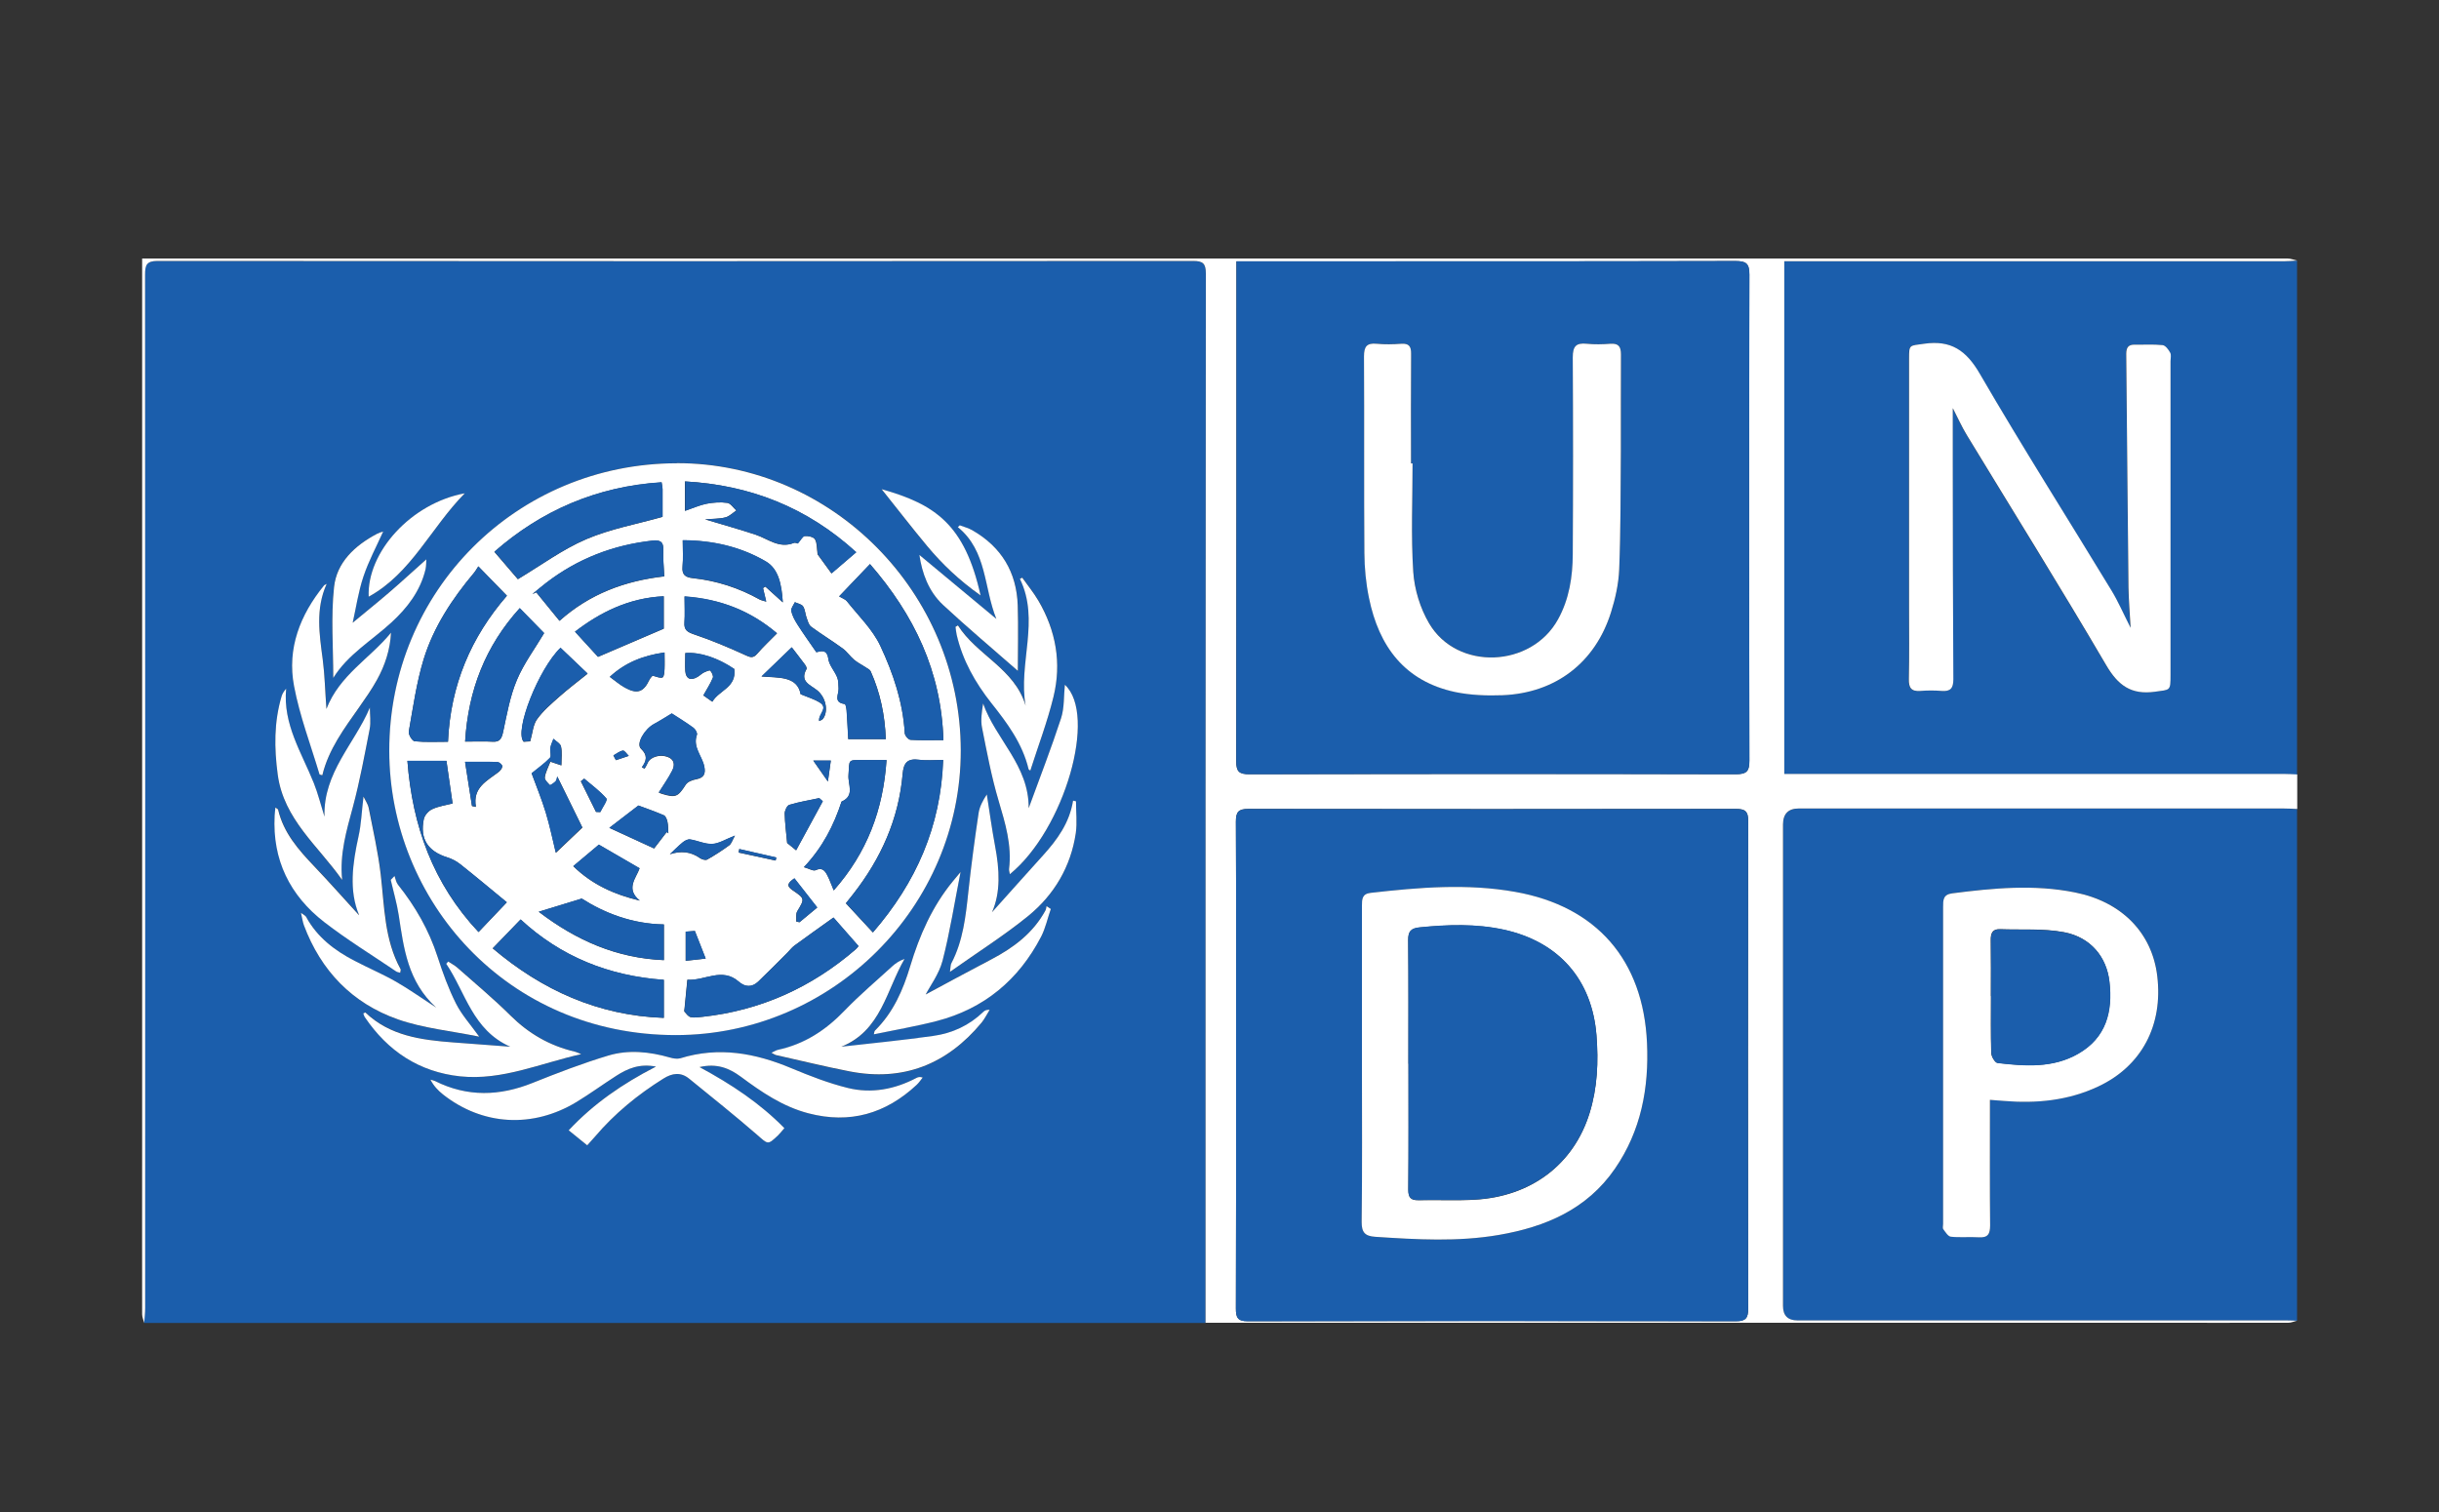 <?xml version="1.0" encoding="UTF-8"?><svg id="Layer_1" xmlns="http://www.w3.org/2000/svg" viewBox="0 0 250 155"><rect x="0" y="0" width="250" height="155" fill="#333333" stroke="none"/><defs><style>.cls-1{fill:#fff;}.cls-2{fill:#1b5eac;}</style></defs><path class="cls-2" d="m123.57,135.62H14.77c.03-.51.1-1.02.1-1.53,0-35.31,0-70.61-.01-105.92,0-.98.14-1.41,1.29-1.41,35.38.03,70.76.03,106.13,0,1.01,0,1.31.26,1.31,1.28-.03,35.86-.02,71.71-.03,107.57Zm-54.19-88.14c-16.42.03-29.49,13.1-29.47,29.49.02,15.29,12.01,29.15,29.39,29.13,16.03-.02,29.21-13.18,29.19-29.18-.02-16.16-13.17-29.47-29.11-29.45Zm2.32,61.91c1.78-.41,3.05.11,4.24.99,2.13,1.58,4.31,3.07,6.93,3.75,4.25,1.11,7.91.04,11.08-2.91.24-.22.42-.51.63-.76-.32-.09-.49-.04-.64.04-2.23,1.17-4.61,1.63-7.04,1.03-1.98-.49-3.91-1.24-5.8-2.03-3.7-1.55-7.44-2.23-11.37-1.01-.32.1-.73.02-1.07-.08-2.09-.6-4.24-.82-6.31-.2-2.63.79-5.2,1.78-7.75,2.8-3.39,1.36-6.7,1.48-10.01-.19-.14-.07-.31-.1-.47-.14.33.64.78,1.12,1.28,1.51,4.04,3.19,9.21,3.49,13.71.77,1.38-.84,2.69-1.8,4.05-2.67,1.15-.74,2.37-1.28,4.08-.95-3.45,1.76-6.39,3.79-8.95,6.53.71.58,1.27,1.04,1.9,1.54.31-.34.55-.6.78-.87,2.02-2.37,4.4-4.32,7.03-5.97.91-.57,1.78-.69,2.64.01,2.33,1.9,4.68,3.77,6.95,5.74,1.15,1,1.08,1.08,2.17.06.21-.2.38-.43.64-.73-2.51-2.55-5.42-4.48-8.7-6.26Zm23.17-7.43c.46-.89,1.39-2.11,1.74-3.48.76-2.92,1.22-5.92,1.85-9.1-.34.41-.56.67-.79.95-2.11,2.57-3.42,5.54-4.37,8.7-.73,2.44-1.74,4.76-3.61,6.6-.08.07-.07.23-.12.39,2.21-.46,4.35-.82,6.44-1.36,4.87-1.26,8.41-4.22,10.71-8.66.46-.88.67-1.88.99-2.83-.15-.1-.29-.2-.44-.29-.04.15-.04.31-.11.44-1.26,2.32-3.26,3.82-5.55,5.02-2.39,1.25-4.76,2.55-6.75,3.61Zm-45.75,4.31c-.89-1.24-1.79-2.23-2.37-3.38-.77-1.53-1.37-3.17-1.89-4.8-.88-2.74-2.28-5.16-4.06-7.39-.19-.24-.23-.59-.35-.89-.13.13-.26.27-.39.4.28,1.21.63,2.4.82,3.62.53,3.38.92,6.8,3.84,9.47-1.54-1-2.8-1.9-4.13-2.66-1.37-.78-2.83-1.4-4.23-2.13-2.06-1.07-3.85-2.43-4.98-4.52-.06-.12-.23-.18-.52-.4.13.57.18.94.3,1.27,1.75,4.68,4.97,8.01,9.64,9.65,2.6.91,5.43,1.18,8.32,1.77Zm-12.31-12.48c-1.44-1.57-2.99-3.33-4.6-5.02-1.61-1.69-3.13-3.42-3.68-5.78-.02-.07-.14-.12-.28-.23-.03.33-.07.58-.08.83-.24,4.54,1.56,8.19,5.09,10.92,2.35,1.82,4.89,3.38,7.36,5.05.11.07.26.09.42.14.02-.16.08-.29.04-.37-1.66-3.04-1.64-6.42-2.04-9.73-.27-2.29-.79-4.54-1.23-6.81-.07-.34-.3-.65-.53-1.15-.18,1.55-.23,2.84-.51,4.08-.63,2.79-1,5.56.05,8.05Zm22.79,14.27c-.23-.09-.45-.2-.69-.26-2.53-.6-4.67-1.83-6.53-3.67-1.75-1.73-3.64-3.31-5.48-4.94-.28-.25-.62-.42-.93-.62-.07.08-.13.15-.2.23,1.98,2.94,2.69,6.79,6.56,8.5-2.09-.16-3.98-.29-5.86-.44-3.25-.26-6.45-.67-8.98-3.06-.02-.02-.12.05-.22.09.05.13.08.27.16.39,2.35,3.48,5.55,5.62,9.77,6.06,4.32.46,8.27-1.36,12.42-2.28Zm42.08-14.53c.91-2.05.77-4.39.32-6.77-.33-1.76-.57-3.54-.85-5.31-.4.61-.74,1.23-.84,1.9-.39,2.68-.76,5.37-1.05,8.06-.27,2.52-.54,5.04-1.74,7.34-.08.16-.06.36-.15.89,2.85-2.02,5.56-3.72,8.02-5.73,2.66-2.17,4.37-5.05,4.88-8.5.16-1.07.02-2.17.02-3.26-.1-.02-.2-.04-.3-.06-.36,2.26-1.62,3.99-3.08,5.61-1.79,1.98-3.57,3.97-5.24,5.84Zm-22.61,14.41c.24.12.36.21.48.24,2.51.57,5,1.18,7.53,1.67,5.5,1.07,9.98-.72,13.52-4.98.33-.4.57-.89.84-1.33-.34-.02-.52.08-.66.22-1.42,1.38-3.17,2.18-5.09,2.45-3.14.45-6.3.75-9.45,1.11,4.08-1.64,4.61-5.79,6.48-9-.48.18-.89.42-1.23.73-1.66,1.51-3.37,2.96-4.92,4.57-1.92,1.99-4.1,3.43-6.82,4.02-.2.04-.38.17-.69.31Zm-44-17.74c-.27-2.63.45-5.04,1.11-7.49.71-2.61,1.2-5.29,1.71-7.95.14-.71.02-1.46.02-2.2-1.56,3.71-4.79,6.66-4.65,11.18-.4-1.28-.67-2.39-1.09-3.43-1.25-3.13-3.19-6.06-2.84-9.69-.24.26-.38.5-.46.76-.79,2.65-.77,5.31-.4,8.06.62,4.58,4.15,7.29,6.59,10.77Zm68.45-.58c5.61-4.6,8.97-16.34,5.63-19.41-.11,1.14-.03,2.35-.39,3.43-.99,3.05-2.16,6.05-3.32,9.22.04-4.37-3.38-7.06-4.67-10.73-.14.85-.27,1.69-.11,2.48.5,2.51.97,5.04,1.7,7.49.68,2.3,1.37,4.56,1.07,6.99-.02.16.05.32.08.53Zm-5.33-25.52l-.24.14c.04.27.06.55.12.81.61,2.63,1.9,4.91,3.56,7.01,1.62,2.05,3.18,4.15,3.81,6.76.02.07.14.12.18.15.81-2.54,1.75-5,2.37-7.55.84-3.46.26-6.79-1.55-9.87-.48-.82-1.1-1.57-1.65-2.35-.08.04-.16.08-.24.12,2.08,4.26-.19,8.67.59,13.01-1.13-3.82-5.02-5.18-6.95-8.25Zm-64.7-4.23c-.09.05-.21.08-.27.16-2.45,3.02-3.8,6.46-3.07,10.31.58,3.07,1.72,6.04,2.61,9.05.01.04.12.04.29.09.64-2.66,2.25-4.81,3.79-6.99.63-.9,1.27-1.81,1.8-2.77.83-1.5,1.35-3.11,1.45-4.85-2.14,2.62-5.28,4.33-6.62,7.82-.13-1.87-.17-3.48-.38-5.07-.34-2.59-.77-5.17.4-7.74Zm68.65,3.59c-2.71-2.25-5.32-4.42-7.88-6.55.27,1.85.93,3.73,2.42,5.12,2.47,2.3,5.07,4.48,7.67,6.76,0-2.17.06-4.43-.01-6.69-.11-3.42-1.68-6.02-4.67-7.73-.39-.22-.84-.34-1.27-.5-.07.06-.14.13-.2.19,3,2.45,2.65,6.2,3.95,9.41Zm-67.98,6.02c1.48-2.39,3.91-3.81,5.93-5.65,1.65-1.51,2.99-3.24,3.52-5.48.09-.38.07-.78.08-1.01-1.28,1.15-2.54,2.3-3.83,3.41-1.27,1.09-2.57,2.14-3.72,3.09.33-1.46.57-3.14,1.1-4.73.53-1.59,1.34-3.09,2.02-4.61.18.04.07-.02-.02,0-.21.06-.42.13-.62.23-2.25,1.19-4.12,2.91-4.39,5.46-.33,3.06-.08,6.19-.08,9.28Zm13.48-18.9c-5.5,1.01-10.04,6.03-9.85,10.6,4.37-2.39,6.34-7.03,9.85-10.6Zm42.73-.42c1.61,2.01,3.09,3.95,4.66,5.82,1.55,1.86,3.29,3.52,5.48,5.07-1.62-7.26-4.64-9.34-10.14-10.89Z"/><path class="cls-2" d="m235.45,26.72v52.69c-.44-.02-.88-.05-1.32-.05-16.58,0-33.16,0-49.73,0h-1.53V26.79c.58,0,1.06,0,1.53,0,16.58,0,33.16,0,49.73,0,.44,0,.88-.05,1.31-.07Zm-35.29,15.15c.47.91.89,1.86,1.42,2.73,4.76,7.85,9.62,15.64,14.27,23.56,1.23,2.1,2.57,3.09,5.02,2.75,1.56-.22,1.59-.04,1.59-1.7,0-10.73,0-21.45,0-32.18,0-.29.09-.64-.03-.87-.17-.32-.49-.75-.78-.78-.95-.1-1.91-.03-2.86-.05-.67-.01-.88.3-.87.95.09,7.97.15,15.94.23,23.91.01,1.29.13,2.57.22,4.17-.75-1.47-1.27-2.69-1.95-3.81-4.5-7.41-9.15-14.73-13.5-22.22-1.4-2.42-2.97-3.49-5.73-3.09-1.5.22-1.53.04-1.53,1.53,0,8.52,0,17.04,0,25.57,0,2.42.03,4.85-.02,7.27-.02.89.23,1.3,1.17,1.22.73-.06,1.47-.06,2.2,0,.92.07,1.2-.29,1.19-1.2-.04-7.42-.04-14.84-.06-22.26,0-1.83,0-3.65,0-5.5Z"/><path class="cls-2" d="m235.45,82.93v52.47c-.37-.01-.73-.03-1.1-.03-16.7,0-33.39,0-50.09,0q-1.49,0-1.49-1.48c0-16.46,0-32.92,0-49.37q0-1.63,1.61-1.63c16.55,0,33.1,0,49.65,0,.48,0,.95.04,1.43.05Zm-31.47,29.81c.58.04,1,.07,1.43.11,3.35.28,6.62-.04,9.69-1.49,4.44-2.1,6.64-6.27,6.03-11.32-.53-4.41-3.63-7.6-8.41-8.56-4.2-.84-8.41-.45-12.61.09-.94.12-.93.7-.93,1.4,0,10.83,0,21.66,0,32.49,0,.18-.07.42.02.54.22.3.48.74.77.77.95.1,1.91,0,2.86.06.94.06,1.18-.33,1.17-1.22-.04-3.85-.02-7.71-.02-11.57,0-.39,0-.79,0-1.31Z"/><path class="cls-1" d="m235.45,82.93c-.48-.02-.95-.05-1.43-.05-16.55,0-33.1,0-49.65,0q-1.6,0-1.61,1.63c0,16.46,0,32.92,0,49.37q0,1.48,1.49,1.48c16.7,0,33.39,0,50.09,0,.37,0,.73.02,1.1.03-.29.07-.59.21-.88.21-4.78.01-9.56,0-14.34,0h-96.65c0-35.86,0-71.71.03-107.57,0-1.02-.3-1.28-1.31-1.28-35.38.03-70.76.03-106.13,0-1.15,0-1.29.43-1.29,1.41.02,35.31.02,70.61.01,105.92,0,.51-.06,1.02-.1,1.53-.07-.29-.21-.59-.21-.88-.01-5.66,0-11.32,0-16.97V26.5c73.3,0,146.6,0,219.9,0,.33,0,.66.14.99.21-.44.03-.88.07-1.31.07-16.58,0-33.16,0-49.73,0-.48,0-.95,0-1.53,0v52.56h1.53c16.58,0,33.16,0,49.73,0,.44,0,.88.03,1.32.05v3.53ZM126.73,26.79c0,.54,0,.93,0,1.33,0,16.64,0,33.28-.02,49.91,0,1.07.29,1.34,1.35,1.34,16.62-.03,33.24-.04,49.85,0,1.14,0,1.41-.32,1.4-1.42-.03-16.6-.04-33.2,0-49.8,0-1.14-.33-1.39-1.43-1.39-16.58.04-33.16.03-49.74.03-.4,0-.8,0-1.42,0Zm-.03,82.34c0,8.34.01,16.67-.02,25.01,0,.91.17,1.3,1.2,1.3,16.69-.03,33.38-.03,50.07,0,.99,0,1.24-.33,1.24-1.28-.02-16.67-.03-33.35,0-50.02,0-1-.34-1.22-1.27-1.22-16.65.02-33.31.03-49.96,0-1.03,0-1.28.32-1.28,1.31.04,8.3.02,16.6.02,24.9Z"/><path class="cls-1" d="m69.37,47.48c15.93-.02,29.09,13.28,29.11,29.45.02,16-13.16,29.17-29.19,29.18-17.37.02-29.37-13.85-29.39-29.13-.02-16.39,13.05-29.47,29.47-29.49Zm-17.41,13.59c-.96-.98-1.87-1.92-2.93-3.01-.16.24-.28.47-.44.66-2.24,2.67-4.15,5.56-5.17,8.88-.73,2.4-1.08,4.92-1.52,7.4-.05.3.36.97.6.99,1.11.11,2.24.05,3.42.05.25-5.8,2.36-10.73,6.04-14.97Zm37.21-3.24c-1.05,1.11-2.01,2.1-3.16,3.31.32.19.64.29.81.51,1.18,1.49,2.62,2.87,3.41,4.55,1.32,2.81,2.32,5.79,2.51,8.96.01.25.37.67.59.68,1.09.07,2.18.03,3.37.03-.21-7.06-3.01-12.84-7.53-18.05Zm.3,37.76c4.44-5.13,6.96-10.87,7.2-17.68-.93,0-1.71.08-2.46-.02-1.17-.15-1.59.28-1.69,1.45-.4,4.63-2.23,8.69-5.08,12.33-.28.36-.57.72-.74.93.94,1.02,1.81,1.96,2.77,2.99Zm-38.97,1.63c5.04,4.27,10.79,6.89,17.54,7.13v-3.9c-5.65-.4-10.57-2.38-14.68-6.19-.96,1-1.87,1.94-2.86,2.96Zm2.58-37.84c2.4-1.44,4.58-3.06,7.01-4.1,2.45-1.05,5.15-1.54,7.82-2.29,0-.8,0-1.82,0-2.85,0-.18-.05-.35-.1-.69-6.69.41-12.39,2.95-17.14,7.12.9,1.05,1.73,2.02,2.41,2.81Zm32.35,34.68c-1.47,1.05-2.75,1.96-4.02,2.89-.26.19-.46.47-.69.7-1,1-1.99,2-3.01,2.98-.64.61-1.35.57-1.99.01-1.71-1.51-3.52-.07-5.27-.2-.1.99-.19,1.97-.29,2.96-.01.11-.05.26,0,.32.19.21.39.5.63.55.38.08.81.01,1.21-.03,5.96-.65,11.17-3.01,15.69-6.91.16-.13.27-.31.3-.34-.91-1.04-1.75-2-2.57-2.93Zm-15.23-44.69v3c.83-.28,1.5-.59,2.21-.73.69-.13,1.43-.18,2.13-.09.34.05.63.51.93.78-.37.25-.72.61-1.13.71-.63.16-1.31.13-2.08.2,1.83.55,3.52,1.02,5.18,1.57,1.28.43,2.4,1.45,3.91.85.17-.07.41.06.41.06.31-.35.5-.75.72-.77.35-.03.91.09,1.05.34.23.39.18.93.27,1.54.43.59.97,1.34,1.42,1.95.82-.71,1.65-1.41,2.53-2.17-5.06-4.62-10.91-6.89-17.57-7.26Zm-16.93,12.98c-3.55,3.92-5.28,8.45-5.6,13.68,1.06,0,1.94-.04,2.81.01.78.05.94-.34,1.09-1.02.38-1.78.7-3.62,1.4-5.29.71-1.7,1.85-3.22,2.8-4.82-.76-.78-1.6-1.64-2.5-2.56Zm14.82-3.26c-.05-1.01-.14-1.85-.1-2.68.04-.87-.33-1.07-1.12-.98-4.03.45-7.68,1.86-10.9,4.34-.48.37-.93.76-1.4,1.14.13-.06.26-.12.4-.18.78.96,1.56,1.92,2.38,2.92,3.09-2.76,6.69-4.1,10.75-4.56Zm-26.33,18.91c.52,6.69,2.62,12.57,7.29,17.55.97-1.02,1.89-1.98,2.9-3.05-1.67-1.37-3.2-2.66-4.77-3.9-.39-.31-.85-.56-1.32-.7-2.04-.63-2.83-1.93-2.42-3.93.08-.39.49-.85.87-1.02.64-.3,1.38-.4,2.08-.58-.22-1.54-.43-2.95-.63-4.37h-4Zm43.7,13.28c3.41-3.86,5.06-8.25,5.41-13.36-.83,0-1.51,0-2.2,0-1.85,0-1.58-.14-1.7,1.55-.07.96.68,2.1-.71,2.71-.79,2.42-1.91,4.66-3.86,6.72.55.16.97.42,1.2.31.68-.32.97.06,1.21.54.23.44.39.92.65,1.53Zm5.34-15.5c-.09-2.47-.57-4.77-1.55-6.96-.07-.17-.31-.27-.48-.39-.4-.27-.84-.48-1.21-.79-.42-.35-.73-.83-1.16-1.15-1.07-.78-2.2-1.47-3.26-2.25-.25-.19-.35-.61-.47-.94-.14-.38-.14-.82-.35-1.14-.15-.23-.55-.29-.84-.43-.14.3-.43.64-.37.9.1.48.36.96.63,1.38.6.94,1.26,1.86,1.94,2.85.53-.13,1.09-.32,1.23.69.09.65.64,1.23.9,1.87.14.35.13.77.15,1.16.03.6-.57,1.43.63,1.59.09.01.17.44.19.67.07.96.12,1.93.17,2.93h3.86Zm-35.58,17.69c3.89,2.97,8.02,4.76,12.83,4.96v-3.66c-3.26-.05-6.12-1.18-8.42-2.65-1.61.49-2.89.88-4.41,1.35Zm14.76-38.09c0,.98.06,1.85-.02,2.72-.08.83.3,1.09,1.04,1.17,2.43.26,4.72.99,6.86,2.19.17.09.37.12.68.22-.13-.56-.23-.98-.33-1.39.08-.05.16-.1.24-.15.53.48,1.06.96,1.79,1.62-.12-1.83-.43-3.44-1.76-4.21-2.55-1.48-5.4-2.15-8.5-2.16Zm-1.94,5.75c-3.61.17-6.56,1.68-9.1,3.63.91.99,1.73,1.9,2.36,2.58,2.29-.98,4.49-1.92,6.74-2.89v-3.32Zm2.13.02c0,1,.05,1.84-.01,2.67-.06.79.32.99,1.02,1.23,1.75.59,3.47,1.31,5.15,2.08.54.25.85.41,1.29-.11.62-.72,1.32-1.37,2.03-2.09-2.68-2.27-5.75-3.52-9.47-3.78Zm-4.38,17.52c.09.04.19.09.28.13.11-.19.23-.37.31-.57.24-.61,1.23-.93,2.03-.64.75.27.77.87.48,1.43-.39.77-.89,1.47-1.37,2.23-.04-.02.12.06.29.12,1.46.45,1.67.33,2.48-.93.19-.3.69-.48,1.07-.55.82-.15.98-.59.82-1.33-.23-1.07-1.2-1.97-.75-3.22.07-.18-.16-.58-.36-.72-.76-.56-1.57-1.05-2.22-1.47-.7.42-1.24.77-1.8,1.07-.99.53-1.88,2.04-1.35,2.54.71.68.58,1.23.08,1.92Zm-8.66.95c-.06.18-.06.39-.17.49-.17.17-.55.42-.58.39-.23-.23-.57-.56-.53-.8.07-.53.35-1.04.57-1.61.29.1.6.2,1.13.38,0-.74.09-1.37-.04-1.94-.07-.3-.5-.52-.77-.78-.11.31-.27.62-.32.94-.06.34.13.82-.04,1.01-.54.57-1.2,1.04-1.88,1.59.49,1.33,1.03,2.65,1.45,4.02.43,1.4.72,2.85,1.03,4.12.96-.92,1.9-1.81,2.72-2.59-.84-1.71-1.69-3.43-2.56-5.21Zm3.1-10.56c-1.05-1-1.92-1.83-2.77-2.64-2.24,2.15-4.77,8.54-3.78,9.63.26-.02.57-.04.67-.05.25-.86.29-1.69.7-2.26.62-.87,1.47-1.59,2.27-2.3.91-.81,1.88-1.54,2.91-2.37Zm1.16,17.53c-.88.74-1.74,1.46-2.63,2.21,1.94,1.89,4.2,2.9,6.82,3.53-1.5-1.2-.36-2.33-.02-3.31-1.52-.89-2.94-1.71-4.17-2.42Zm6.95-1.29c.06.04.11.09.17.13-.02-.39-.01-.79-.09-1.17-.05-.25-.18-.6-.37-.68-1-.43-2.02-.78-2.61-1-.99.76-1.86,1.43-2.98,2.29,1.75.81,3.25,1.49,4.59,2.11.56-.72.92-1.2,1.29-1.68Zm15.63-11.38c.15-.08.31-.13.39-.23.59-.79.3-2.2-.61-2.93-.71-.56-1.8-.89-1.08-2.17.06-.1-.07-.36-.18-.49-.47-.64-.96-1.26-1.33-1.74-1.04,1.01-2,1.93-3.1,2.99,1.73.15,3.66-.07,4.01,1.82.8.33,1.41.51,1.93.83.98.59-.15,1.2-.03,1.92Zm-8.7-5.33c-1.69-1.14-3.5-1.76-5.03-1.64,0,.61-.04,1.23,0,1.84.06.81.56,1.03,1.28.59.22-.13.4-.32.63-.44.21-.1.58-.26.65-.19.17.19.34.55.26.74-.25.61-.62,1.16-.97,1.8.21.15.53.37.92.65.71-1.2,2.49-1.45,2.25-3.35Zm-12.76.8c.55.4,1.01.8,1.53,1.09,1.27.71,1.93.48,2.52-.78.09-.18.25-.33.33-.43.4.09.78.28,1.02.18.17-.07.19-.56.21-.87.03-.53,0-1.06,0-1.69-2.22.32-4.04,1.04-5.61,2.5Zm21.83,12.76c-.12-.11-.25-.22-.37-.33-1.03.22-2.07.39-3.07.69-.23.07-.47.58-.47.89.02.97.15,1.94.25,3.02.12.1.43.35.92.75.92-1.69,1.83-3.35,2.73-5.02Zm-35.96.49c.13.03.26.05.4.08-.35-1.97,1.12-2.65,2.3-3.55.19-.14.39-.39.41-.6.01-.14-.3-.43-.48-.43-1.08-.04-2.16-.02-3.34-.02.25,1.6.48,3.07.71,4.53Zm20.27,4.94c1.13-.37,2.14-.29,3.11.4.19.13.56.24.73.14.78-.44,1.54-.93,2.26-1.46.22-.16.31-.51.58-.99-.95.37-1.62.81-2.31.85-.75.04-1.51-.34-2.28-.46-.24-.04-.56.13-.76.3-.47.38-.89.82-1.33,1.23Zm12.78,2.46c-.67.46-.88.76-.2,1.22,1.29.87,1.25.88.48,2.17-.16.27-.07.69-.1,1.04.11.03.22.05.33.08.58-.48,1.16-.96,1.82-1.51-.82-1.05-1.57-2-2.34-2.99Zm-9.1,8.23c-.36-.92-.71-1.82-1.11-2.83-.2.01-.58.04-.94.07v2.99c.83-.09,1.53-.17,2.05-.23Zm-11.24-15.04c.14,0,.29.02.43.02.23-.48.77-1.23.63-1.39-.66-.77-1.5-1.37-2.28-2.04-.11.09-.22.18-.34.27.52,1.04,1.03,2.09,1.55,3.13Zm23.77-3.1c.12-.9.2-1.49.3-2.16h-1.8c.52.74.91,1.3,1.51,2.16Zm-9.09,6.91c-.02.12-.04.24-.06.36,1.26.27,2.53.55,3.79.82.02-.1.04-.21.07-.31-1.27-.29-2.53-.58-3.8-.87Zm-12.9-9.6c.09.16.17.33.26.49.44-.15.88-.29,1.32-.44-.2-.19-.43-.57-.6-.54-.34.05-.65.32-.97.49Z"/><path class="cls-1" d="m71.7,109.39c3.28,1.77,6.19,3.7,8.7,6.26-.26.3-.44.53-.64.73-1.09,1.03-1.02.94-2.17-.06-2.27-1.97-4.62-3.84-6.95-5.74-.86-.7-1.73-.58-2.64-.01-2.64,1.65-5.01,3.59-7.03,5.97-.23.27-.48.53-.78.87-.62-.51-1.18-.96-1.9-1.54,2.56-2.73,5.5-4.76,8.95-6.53-1.71-.33-2.93.21-4.08.95-1.36.87-2.67,1.83-4.05,2.67-4.49,2.73-9.66,2.43-13.71-.77-.5-.4-.95-.87-1.28-1.51.16.05.32.07.47.14,3.31,1.66,6.63,1.55,10.01.19,2.55-1.02,5.12-2.01,7.75-2.8,2.07-.62,4.22-.4,6.31.2.34.1.75.17,1.07.08,3.94-1.22,7.67-.54,11.37,1.01,1.89.79,3.82,1.54,5.8,2.03,2.43.6,4.82.14,7.04-1.03.15-.08.32-.13.64-.04-.21.26-.39.54-.63.76-3.17,2.95-6.83,4.02-11.08,2.91-2.62-.68-4.8-2.17-6.93-3.75-1.19-.88-2.46-1.4-4.24-.99Z"/><path class="cls-1" d="m94.86,101.96c1.99-1.07,4.36-2.36,6.75-3.61,2.29-1.2,4.29-2.7,5.55-5.02.07-.13.08-.3.11-.44.15.1.29.2.44.29-.33.95-.54,1.95-.99,2.83-2.3,4.44-5.85,7.4-10.71,8.66-2.09.54-4.23.9-6.44,1.36.05-.16.04-.32.12-.39,1.87-1.84,2.88-4.16,3.61-6.6.95-3.16,2.26-6.13,4.37-8.7.22-.27.45-.54.79-.95-.63,3.18-1.09,6.17-1.85,9.1-.36,1.37-1.28,2.59-1.74,3.48Z"/><path class="cls-1" d="m49.11,106.27c-2.89-.59-5.72-.86-8.32-1.77-4.67-1.64-7.89-4.97-9.64-9.65-.12-.33-.17-.7-.3-1.27.29.22.45.28.52.4,1.13,2.09,2.93,3.46,4.98,4.52,1.4.73,2.86,1.35,4.23,2.13,1.33.76,2.59,1.66,4.13,2.66-2.93-2.67-3.32-6.09-3.84-9.47-.19-1.22-.54-2.41-.82-3.62.13-.13.26-.27.39-.4.11.3.16.65.35.89,1.78,2.23,3.18,4.66,4.06,7.39.53,1.64,1.12,3.27,1.89,4.8.58,1.15,1.48,2.14,2.37,3.38Z"/><path class="cls-1" d="m36.8,93.79c-1.04-2.49-.67-5.25-.05-8.05.28-1.24.32-2.53.51-4.08.24.5.47.81.53,1.15.44,2.26.96,4.52,1.23,6.81.39,3.31.37,6.69,2.04,9.73.04.07-.02.2-.04.37-.17-.05-.32-.07-.42-.14-2.46-1.67-5.01-3.23-7.36-5.05-3.53-2.73-5.33-6.38-5.09-10.92.01-.25.05-.5.08-.83.14.11.27.16.28.23.55,2.36,2.07,4.09,3.68,5.78,1.61,1.69,3.16,3.45,4.6,5.02Z"/><path class="cls-1" d="m59.59,108.06c-4.15.92-8.1,2.73-12.42,2.28-4.21-.45-7.42-2.59-9.77-6.06-.08-.11-.11-.26-.16-.39.1-.04.2-.11.22-.09,2.52,2.4,5.72,2.81,8.98,3.06,1.89.15,3.78.28,5.86.44-3.87-1.71-4.58-5.57-6.56-8.5.07-.08.13-.15.2-.23.31.21.66.38.93.62,1.84,1.63,3.74,3.21,5.48,4.94,1.86,1.84,4,3.07,6.53,3.67.24.06.46.17.69.26Z"/><path class="cls-1" d="m101.67,93.53c1.67-1.86,3.45-3.86,5.24-5.84,1.47-1.62,2.72-3.35,3.08-5.61.1.02.2.04.3.06,0,1.09.13,2.2-.02,3.26-.51,3.45-2.22,6.33-4.88,8.5-2.46,2-5.17,3.71-8.02,5.73.08-.53.06-.74.15-.89,1.2-2.3,1.47-4.81,1.74-7.34.29-2.69.65-5.38,1.05-8.06.1-.66.44-1.29.84-1.9.28,1.77.52,3.55.85,5.31.45,2.38.59,4.72-.32,6.77Z"/><path class="cls-1" d="m79.06,107.93c.31-.14.49-.27.69-.31,2.72-.59,4.9-2.02,6.82-4.02,1.55-1.61,3.27-3.06,4.92-4.57.34-.31.75-.56,1.23-.73-1.87,3.21-2.4,7.36-6.48,9,3.15-.36,6.31-.66,9.45-1.11,1.92-.27,3.66-1.07,5.09-2.45.14-.14.32-.24.66-.22-.28.45-.51.93-.84,1.33-3.54,4.26-8.03,6.05-13.52,4.98-2.52-.49-5.02-1.11-7.53-1.67-.13-.03-.24-.12-.48-.24Z"/><path class="cls-1" d="m35.06,90.19c-2.44-3.48-5.97-6.19-6.59-10.77-.37-2.75-.39-5.4.4-8.06.08-.26.23-.5.46-.76-.35,3.64,1.59,6.56,2.84,9.69.42,1.05.69,2.15,1.09,3.43-.14-4.52,3.09-7.47,4.65-11.18,0,.73.12,1.49-.02,2.2-.52,2.66-1.01,5.34-1.71,7.95-.66,2.45-1.38,4.86-1.11,7.49Z"/><path class="cls-1" d="m103.51,89.61c-.03-.21-.1-.38-.08-.53.3-2.44-.39-4.69-1.07-6.99-.73-2.45-1.2-4.98-1.7-7.49-.16-.79-.02-1.63.11-2.48,1.29,3.67,4.71,6.36,4.67,10.73,1.16-3.17,2.32-6.16,3.32-9.22.35-1.08.27-2.3.39-3.43,3.34,3.07-.02,14.82-5.63,19.41Z"/><path class="cls-1" d="m98.18,64.1c1.93,3.07,5.82,4.43,6.95,8.25-.78-4.34,1.49-8.76-.59-13.01.08-.04.16-.08.24-.12.55.78,1.17,1.53,1.65,2.35,1.81,3.08,2.4,6.41,1.55,9.87-.62,2.55-1.56,5.01-2.37,7.55-.05-.04-.17-.08-.18-.15-.63-2.62-2.18-4.71-3.81-6.76-1.66-2.1-2.95-4.38-3.56-7.01-.06-.27-.08-.54-.12-.81l.24-.14Z"/><path class="cls-1" d="m33.48,59.87c-1.16,2.58-.74,5.15-.4,7.74.21,1.59.24,3.2.38,5.07,1.34-3.48,4.48-5.19,6.62-7.82-.09,1.74-.62,3.36-1.45,4.85-.53.96-1.17,1.87-1.8,2.77-1.54,2.19-3.15,4.33-3.79,6.99-.16-.05-.28-.05-.29-.09-.9-3.01-2.03-5.98-2.61-9.05-.73-3.85.62-7.3,3.07-10.31.06-.07.18-.1.27-.16Z"/><path class="cls-1" d="m102.13,63.45c-1.3-3.21-.94-6.96-3.95-9.41.07-.06.14-.13.2-.19.42.16.88.28,1.27.5,2.99,1.71,4.56,4.3,4.67,7.73.07,2.26.01,4.52.01,6.69-2.6-2.28-5.2-4.46-7.67-6.76-1.49-1.39-2.15-3.27-2.42-5.12,2.56,2.13,5.17,4.3,7.88,6.55Z"/><path class="cls-1" d="m34.16,69.47c0-3.1-.25-6.22.08-9.28.27-2.54,2.14-4.27,4.39-5.46.19-.1.4-.18.62-.23.09-.02.2.03.02,0-.68,1.52-1.49,3.02-2.02,4.61-.53,1.59-.77,3.28-1.1,4.73,1.14-.95,2.45-2,3.72-3.09,1.29-1.11,2.55-2.27,3.83-3.41-.02.22,0,.63-.08,1.01-.53,2.23-1.87,3.97-3.52,5.48-2.02,1.85-4.45,3.27-5.93,5.65Z"/><path class="cls-1" d="m47.64,50.57c-3.5,3.56-5.47,8.2-9.85,10.6-.2-4.56,4.35-9.59,9.85-10.6Z"/><path class="cls-1" d="m90.37,50.15c5.5,1.55,8.53,3.63,10.14,10.89-2.19-1.55-3.93-3.21-5.48-5.07-1.56-1.87-3.05-3.81-4.66-5.82Z"/><path class="cls-1" d="m200.16,41.87c0,1.85,0,3.68,0,5.5.01,7.42.01,14.84.06,22.26,0,.91-.28,1.27-1.19,1.2-.73-.06-1.47-.06-2.2,0-.94.07-1.19-.34-1.17-1.22.05-2.42.02-4.85.02-7.27,0-8.52,0-17.04,0-25.57,0-1.49.03-1.31,1.53-1.53,2.76-.4,4.33.67,5.73,3.09,4.35,7.49,9,14.81,13.5,22.22.68,1.12,1.2,2.34,1.95,3.81-.09-1.6-.2-2.89-.22-4.17-.09-7.97-.15-15.94-.23-23.91,0-.64.2-.96.87-.95.96.02,1.92-.05,2.86.05.29.03.61.46.78.78.12.23.03.57.03.87,0,10.73,0,21.45,0,32.18,0,1.65-.03,1.48-1.59,1.7-2.45.34-3.79-.64-5.02-2.75-4.64-7.92-9.5-15.71-14.27-23.56-.53-.87-.95-1.82-1.42-2.73Z"/><path class="cls-1" d="m203.97,112.74c0,.52,0,.92,0,1.31,0,3.86-.02,7.71.02,11.57,0,.89-.23,1.28-1.17,1.22-.95-.06-1.92.04-2.86-.06-.28-.03-.55-.47-.77-.77-.09-.12-.02-.36-.02-.54,0-10.83,0-21.66,0-32.49,0-.7-.01-1.28.93-1.4,4.2-.54,8.41-.94,12.61-.09,4.78.96,7.88,4.14,8.41,8.56.61,5.05-1.59,9.23-6.03,11.32-3.07,1.45-6.34,1.77-9.69,1.49-.43-.04-.85-.07-1.43-.11Zm.1-10.63c0,1.94-.03,3.89.03,5.83.01.36.38.99.64,1.02,2.82.33,5.67.55,8.27-.95,2.87-1.65,3.55-4.31,3.2-7.38-.29-2.53-1.91-4.55-4.65-5.07-2.13-.4-4.36-.23-6.55-.31-.79-.03-.97.42-.96,1.12.03,1.91.01,3.82.01,5.72Z"/><path class="cls-2" d="m126.73,26.79c.61,0,1.01,0,1.42,0,16.58,0,33.16.01,49.74-.03,1.1,0,1.43.25,1.43,1.39-.04,16.6-.04,33.2,0,49.8,0,1.1-.26,1.42-1.4,1.42-16.62-.04-33.24-.04-49.85,0-1.06,0-1.35-.27-1.35-1.34.03-16.64.02-33.28.02-49.91,0-.39,0-.79,0-1.33Zm18.07,20.71c-.05,0-.1,0-.16,0,0-3.75-.01-7.49.01-11.24,0-.75-.22-1.08-1-1.03-.84.05-1.7.07-2.53,0-1.03-.1-1.31.3-1.3,1.3.04,6.72,0,13.44.04,20.16.01,1.53.16,3.09.47,4.59,1.01,4.97,3.66,8.56,8.87,9.66,1.56.33,3.22.38,4.82.32,5.43-.21,9.5-3.33,11.12-8.5.45-1.42.78-2.93.84-4.41.15-4.03.14-8.08.17-12.11.02-3.31,0-6.61.01-9.92,0-.78-.23-1.15-1.08-1.09-.8.06-1.62.08-2.42,0-1.09-.11-1.45.24-1.44,1.39.05,6.72.04,13.44,0,20.16-.01,2.33-.36,4.62-1.51,6.7-2.74,4.98-10.34,5.29-13.21.42-.92-1.56-1.51-3.49-1.63-5.29-.25-3.69-.07-7.41-.07-11.12Z"/><path class="cls-2" d="m126.7,109.14c0-8.3.02-16.6-.02-24.9,0-.99.25-1.31,1.28-1.31,16.65.03,33.31.03,49.96,0,.93,0,1.28.22,1.27,1.22-.03,16.67-.03,33.35,0,50.02,0,.95-.25,1.28-1.24,1.28-16.69-.03-33.38-.03-50.07,0-1.03,0-1.2-.4-1.2-1.3.03-8.34.02-16.67.02-25.01Zm12.9-.09c0,5.4.04,10.8-.03,16.2-.01,1.12.36,1.47,1.4,1.54,4.22.28,8.45.53,12.65-.19,4.78-.82,9.04-2.62,11.91-6.79,2.68-3.89,3.5-8.28,3.29-12.89-.38-8.5-5.17-14-13.5-15.49-4.94-.88-9.89-.46-14.83.1-.88.1-.89.65-.89,1.32.01,5.4,0,10.8,0,16.2Z"/><path class="cls-2" d="m51.96,61.07c-3.68,4.24-5.79,9.17-6.04,14.97-1.18,0-2.31.06-3.42-.05-.24-.02-.65-.69-.6-.99.44-2.48.79-5,1.52-7.4,1.02-3.33,2.93-6.22,5.17-8.88.16-.19.28-.42.44-.66,1.06,1.09,1.97,2.03,2.93,3.01Z"/><path class="cls-2" d="m89.17,57.82c4.52,5.21,7.32,10.99,7.53,18.05-1.19,0-2.28.04-3.37-.03-.22-.01-.58-.44-.59-.68-.18-3.17-1.19-6.15-2.51-8.96-.79-1.68-2.23-3.06-3.41-4.55-.17-.22-.49-.32-.81-.51,1.15-1.2,2.1-2.2,3.16-3.31Z"/><path class="cls-2" d="m89.48,95.58c-.96-1.03-1.82-1.97-2.77-2.99.17-.21.46-.57.74-.93,2.85-3.63,4.68-7.7,5.08-12.33.1-1.17.51-1.61,1.69-1.45.75.1,1.53.02,2.46.02-.24,6.81-2.76,12.55-7.2,17.68Z"/><path class="cls-2" d="m50.51,97.21c.99-1.02,1.9-1.96,2.86-2.96,4.11,3.81,9.03,5.79,14.68,6.19v3.9c-6.75-.24-12.5-2.85-17.54-7.13Z"/><path class="cls-2" d="m53.09,59.36c-.68-.79-1.51-1.76-2.41-2.81,4.75-4.17,10.45-6.7,17.14-7.12.05.34.1.51.1.69,0,1.02,0,2.05,0,2.85-2.67.76-5.37,1.24-7.82,2.29-2.43,1.04-4.6,2.66-7.01,4.1Z"/><path class="cls-2" d="m85.44,94.05c.82.93,1.66,1.9,2.57,2.93-.02.03-.14.2-.3.34-4.52,3.9-9.73,6.26-15.69,6.91-.4.04-.82.11-1.21.03-.24-.05-.44-.34-.63-.55-.06-.06-.02-.21,0-.32.09-.99.19-1.97.29-2.96,1.75.13,3.55-1.31,5.27.2.63.56,1.35.6,1.99-.01,1.02-.98,2.01-1.98,3.01-2.98.23-.23.43-.51.69-.7,1.27-.93,2.55-1.84,4.02-2.89Z"/><path class="cls-2" d="m70.21,49.35c6.66.37,12.51,2.64,17.57,7.26-.88.76-1.7,1.46-2.53,2.17-.45-.62-1-1.37-1.42-1.95-.09-.61-.04-1.16-.27-1.54-.15-.25-.7-.37-1.05-.34-.22.02-.41.42-.72.77,0,0-.25-.13-.41-.06-1.51.59-2.63-.43-3.91-.85-1.66-.55-3.36-1.02-5.18-1.57.77-.06,1.44-.04,2.08-.2.41-.1.75-.47,1.13-.71-.31-.27-.59-.73-.93-.78-.69-.1-1.44-.05-2.13.09-.71.14-1.38.45-2.21.73v-3Z"/><path class="cls-2" d="m53.28,62.33c.9.92,1.74,1.78,2.5,2.56-.95,1.6-2.09,3.12-2.8,4.82-.7,1.67-1.02,3.51-1.4,5.29-.15.68-.31,1.07-1.09,1.02-.87-.05-1.75-.01-2.81-.01.32-5.23,2.05-9.76,5.6-13.68Z"/><path class="cls-2" d="m68.1,59.07c-4.06.46-7.66,1.8-10.75,4.56-.81-1-1.6-1.96-2.38-2.92-.13.06-.26.12-.4.18.47-.38.92-.78,1.4-1.14,3.22-2.48,6.86-3.89,10.9-4.34.79-.09,1.16.11,1.12.98-.04.83.06,1.68.1,2.68Z"/><path class="cls-2" d="m41.76,77.99h4c.21,1.42.41,2.82.63,4.37-.7.18-1.44.28-2.08.58-.38.17-.79.63-.87,1.02-.41,2,.38,3.3,2.42,3.93.47.15.94.4,1.32.7,1.57,1.24,3.1,2.53,4.77,3.9-1.01,1.06-1.93,2.02-2.9,3.05-4.67-4.98-6.77-10.85-7.29-17.55Z"/><path class="cls-2" d="m85.46,91.27c-.26-.61-.42-1.09-.65-1.53-.25-.48-.53-.86-1.21-.54-.24.11-.65-.16-1.2-.31,1.94-2.07,3.07-4.3,3.86-6.72,1.39-.61.64-1.75.71-2.71.12-1.69-.15-1.55,1.7-1.55.69,0,1.37,0,2.2,0-.34,5.11-1.99,9.5-5.41,13.36Z"/><path class="cls-2" d="m90.8,75.77h-3.86c-.06-1-.1-1.96-.17-2.93-.02-.24-.09-.66-.19-.67-1.2-.16-.6-.99-.63-1.59-.02-.39,0-.81-.15-1.16-.26-.64-.81-1.22-.9-1.87-.14-1-.7-.81-1.23-.69-.68-.99-1.34-1.9-1.94-2.85-.27-.43-.53-.9-.63-1.38-.05-.26.24-.6.37-.9.29.14.69.2.84.43.21.32.22.76.35,1.14.12.33.22.75.47.94,1.06.79,2.2,1.47,3.26,2.25.44.32.74.8,1.16,1.15.37.31.81.52,1.21.79.17.11.41.22.48.39.98,2.19,1.46,4.49,1.55,6.96Z"/><path class="cls-2" d="m55.22,93.46c1.52-.47,2.8-.86,4.41-1.35,2.3,1.47,5.16,2.6,8.42,2.65v3.66c-4.81-.21-8.94-1.99-12.83-4.96Z"/><path class="cls-2" d="m69.98,55.37c3.1.01,5.95.68,8.5,2.16,1.34.77,1.64,2.38,1.76,4.21-.73-.66-1.26-1.14-1.79-1.62-.08.05-.16.1-.24.15.1.41.2.83.33,1.39-.31-.1-.51-.13-.68-.22-2.14-1.19-4.42-1.93-6.86-2.19-.74-.08-1.11-.34-1.04-1.17.08-.86.02-1.74.02-2.72Z"/><path class="cls-2" d="m68.03,61.12v3.32c-2.25.96-4.45,1.9-6.74,2.89-.62-.68-1.45-1.59-2.36-2.58,2.54-1.95,5.48-3.46,9.1-3.63Z"/><path class="cls-2" d="m70.17,61.13c3.72.26,6.8,1.51,9.47,3.78-.71.73-1.41,1.38-2.03,2.09-.45.52-.75.35-1.29.11-1.68-.77-3.4-1.49-5.15-2.08-.7-.24-1.08-.44-1.02-1.23.06-.83.01-1.67.01-2.67Z"/><path class="cls-2" d="m65.79,78.65c.49-.68.63-1.24-.08-1.92-.53-.5.36-2.02,1.35-2.54.56-.3,1.1-.65,1.8-1.07.65.42,1.46.92,2.22,1.47.2.15.43.54.36.72-.45,1.25.52,2.15.75,3.22.16.74,0,1.18-.82,1.33-.39.07-.88.26-1.07.55-.8,1.25-1.02,1.37-2.48.93-.17-.05-.33-.13-.29-.12.47-.76.98-1.47,1.37-2.23.29-.56.27-1.16-.48-1.43-.8-.29-1.79.03-2.03.64-.08.2-.21.38-.31.57-.09-.04-.19-.09-.28-.13Z"/><path class="cls-2" d="m57.12,79.6c.88,1.78,1.72,3.5,2.56,5.21-.83.79-1.76,1.68-2.72,2.59-.31-1.28-.61-2.72-1.03-4.12-.41-1.36-.96-2.69-1.45-4.02.68-.56,1.34-1.02,1.88-1.59.17-.18-.01-.67.04-1.01.05-.32.21-.63.32-.94.27.26.71.48.77.78.12.58.04,1.2.04,1.94-.53-.18-.84-.28-1.13-.38-.22.57-.5,1.08-.57,1.61-.03.25.31.57.53.8.03.03.42-.22.58-.39.11-.11.11-.32.17-.49Z"/><path class="cls-2" d="m60.22,69.04c-1.03.83-2,1.57-2.91,2.37-.81.72-1.65,1.44-2.27,2.3-.41.57-.45,1.4-.7,2.26-.11,0-.42.03-.67.05-.99-1.09,1.54-7.48,3.78-9.63.86.82,1.72,1.64,2.77,2.64Z"/><path class="cls-2" d="m61.39,86.58c1.23.71,2.65,1.54,4.17,2.42-.34.98-1.48,2.11.02,3.31-2.62-.62-4.88-1.64-6.82-3.53.89-.75,1.75-1.47,2.63-2.21Z"/><path class="cls-2" d="m68.33,85.29c-.37.48-.74.96-1.29,1.68-1.34-.62-2.84-1.31-4.59-2.11,1.13-.86,1.99-1.53,2.98-2.29.58.22,1.61.57,2.61,1,.19.08.32.43.37.68.08.38.06.78.09,1.17-.06-.04-.11-.09-.17-.13Z"/><path class="cls-2" d="m83.96,73.91c-.13-.72,1-1.33.03-1.92-.52-.32-1.13-.49-1.93-.83-.35-1.9-2.28-1.68-4.01-1.82,1.1-1.06,2.06-1.98,3.1-2.99.37.49.86,1.11,1.33,1.74.1.14.23.39.18.49-.72,1.28.38,1.61,1.08,2.17.91.72,1.19,2.14.61,2.93-.08.11-.24.15-.39.23Z"/><path class="cls-2" d="m75.27,68.58c.24,1.9-1.55,2.15-2.25,3.35-.39-.27-.7-.5-.92-.65.36-.64.72-1.19.97-1.8.08-.19-.1-.55-.26-.74-.07-.07-.44.08-.65.19-.23.11-.41.3-.63.44-.72.44-1.22.22-1.28-.59-.04-.61,0-1.23,0-1.84,1.52-.12,3.34.5,5.03,1.64Z"/><path class="cls-2" d="m62.5,69.38c1.58-1.45,3.39-2.18,5.61-2.5,0,.63.02,1.16,0,1.69-.02.31-.04.79-.21.87-.24.11-.61-.09-1.02-.18-.08.1-.25.24-.33.43-.59,1.26-1.25,1.49-2.52.78-.52-.29-.98-.69-1.53-1.09Z"/><path class="cls-2" d="m84.34,82.14c-.91,1.67-1.81,3.33-2.73,5.02-.49-.4-.8-.65-.92-.75-.1-1.08-.23-2.05-.25-3.02,0-.3.23-.82.47-.89,1-.3,2.04-.47,3.07-.69.12.11.25.22.37.33Z"/><path class="cls-2" d="m48.38,82.62c-.23-1.47-.46-2.93-.71-4.53,1.18,0,2.27-.02,3.34.02.18,0,.49.3.48.43-.02.21-.22.46-.41.6-1.18.9-2.65,1.58-2.3,3.55-.13-.03-.26-.05-.4-.08Z"/><path class="cls-2" d="m68.65,87.57c.44-.41.86-.85,1.33-1.23.21-.17.53-.34.76-.3.77.12,1.53.5,2.28.46.69-.04,1.36-.48,2.31-.85-.27.48-.36.83-.58.99-.72.53-1.48,1.02-2.26,1.46-.17.09-.54,0-.73-.14-.97-.69-1.99-.76-3.11-.4Z"/><path class="cls-2" d="m81.44,90.03c.77.98,1.52,1.94,2.34,2.99-.66.55-1.24,1.03-1.82,1.51-.11-.03-.22-.05-.33-.08.03-.35-.06-.77.1-1.04.77-1.28.81-1.29-.48-2.17-.68-.46-.47-.77.2-1.22Z"/><path class="cls-2" d="m72.34,98.26c-.51.06-1.22.13-2.05.23v-2.99c.35-.03.74-.05.94-.07.4,1.01.75,1.92,1.11,2.83Z"/><path class="cls-2" d="m61.1,83.22c-.52-1.04-1.03-2.09-1.55-3.13.11-.09.22-.18.34-.27.78.66,1.62,1.27,2.28,2.04.14.16-.4.91-.63,1.39-.14,0-.29-.02-.43-.02Z"/><path class="cls-2" d="m84.87,80.12c-.6-.86-.99-1.42-1.51-2.16h1.8c-.09.67-.17,1.26-.3,2.16Z"/><path class="cls-2" d="m75.78,87.03c1.27.29,2.53.58,3.8.87-.02.1-.04.21-.07.31-1.26-.27-2.53-.55-3.79-.82.02-.12.04-.24.06-.36Z"/><path class="cls-2" d="m62.88,77.43c.32-.18.63-.44.97-.49.17-.02.4.35.6.54-.44.15-.88.29-1.32.44-.09-.16-.17-.33-.26-.49Z"/><path class="cls-2" d="m204.08,102.11c0-1.91.02-3.82-.01-5.72-.01-.7.17-1.15.96-1.12,2.19.08,4.42-.09,6.55.31,2.74.52,4.37,2.54,4.65,5.07.35,3.07-.33,5.73-3.2,7.38-2.6,1.49-5.45,1.28-8.27.95-.26-.03-.63-.66-.64-1.02-.06-1.94-.03-3.89-.03-5.83Z"/><path class="cls-1" d="m144.79,47.5c0,3.71-.17,7.43.07,11.12.12,1.8.71,3.73,1.63,5.29,2.87,4.87,10.47,4.56,13.21-.42,1.15-2.08,1.5-4.37,1.51-6.7.04-6.72.04-13.44,0-20.16,0-1.15.35-1.5,1.44-1.39.8.08,1.62.06,2.42,0,.85-.06,1.08.31,1.08,1.09-.02,3.31,0,6.61-.01,9.92-.03,4.04-.01,8.08-.17,12.11-.06,1.48-.39,2.99-.84,4.41-1.62,5.17-5.69,8.28-11.12,8.5-1.6.06-3.26,0-4.82-.32-5.21-1.1-7.86-4.69-8.87-9.66-.31-1.5-.46-3.06-.47-4.59-.05-6.72,0-13.44-.04-20.16,0-1,.27-1.4,1.3-1.3.84.08,1.69.06,2.53,0,.79-.05,1.01.28,1,1.03-.03,3.75-.01,7.49-.01,11.24.05,0,.1,0,.16,0Z"/><path class="cls-1" d="m139.6,109.05c0-5.4,0-10.8,0-16.2,0-.67.01-1.22.89-1.32,4.94-.56,9.89-.98,14.83-.1,8.33,1.48,13.12,6.98,13.5,15.49.21,4.61-.61,9-3.29,12.89-2.87,4.17-7.13,5.97-11.91,6.79-4.2.72-8.42.47-12.65.19-1.04-.07-1.41-.43-1.4-1.54.07-5.4.03-10.8.03-16.2Zm4.77,0c0,4.3.02,8.6-.02,12.9,0,.82.25,1.11,1.06,1.09,1.91-.04,3.83.06,5.73-.05,5.8-.31,10.16-3.62,11.79-8.87.81-2.6.92-5.28.71-7.96-.45-5.73-3.86-9.6-9.47-10.84-2.87-.63-5.76-.53-8.67-.24-.89.09-1.17.41-1.16,1.3.04,4.22.02,8.45.02,12.68Z"/><path class="cls-2" d="m144.36,109.04c0-4.23.02-8.45-.02-12.68,0-.89.28-1.21,1.16-1.3,2.9-.29,5.8-.39,8.67.24,5.61,1.24,9.02,5.11,9.47,10.84.21,2.69.1,5.36-.71,7.96-1.63,5.25-5.99,8.56-11.79,8.87-1.91.1-3.82,0-5.73.05-.81.02-1.07-.27-1.06-1.09.04-4.3.02-8.6.02-12.9Z"/></svg>